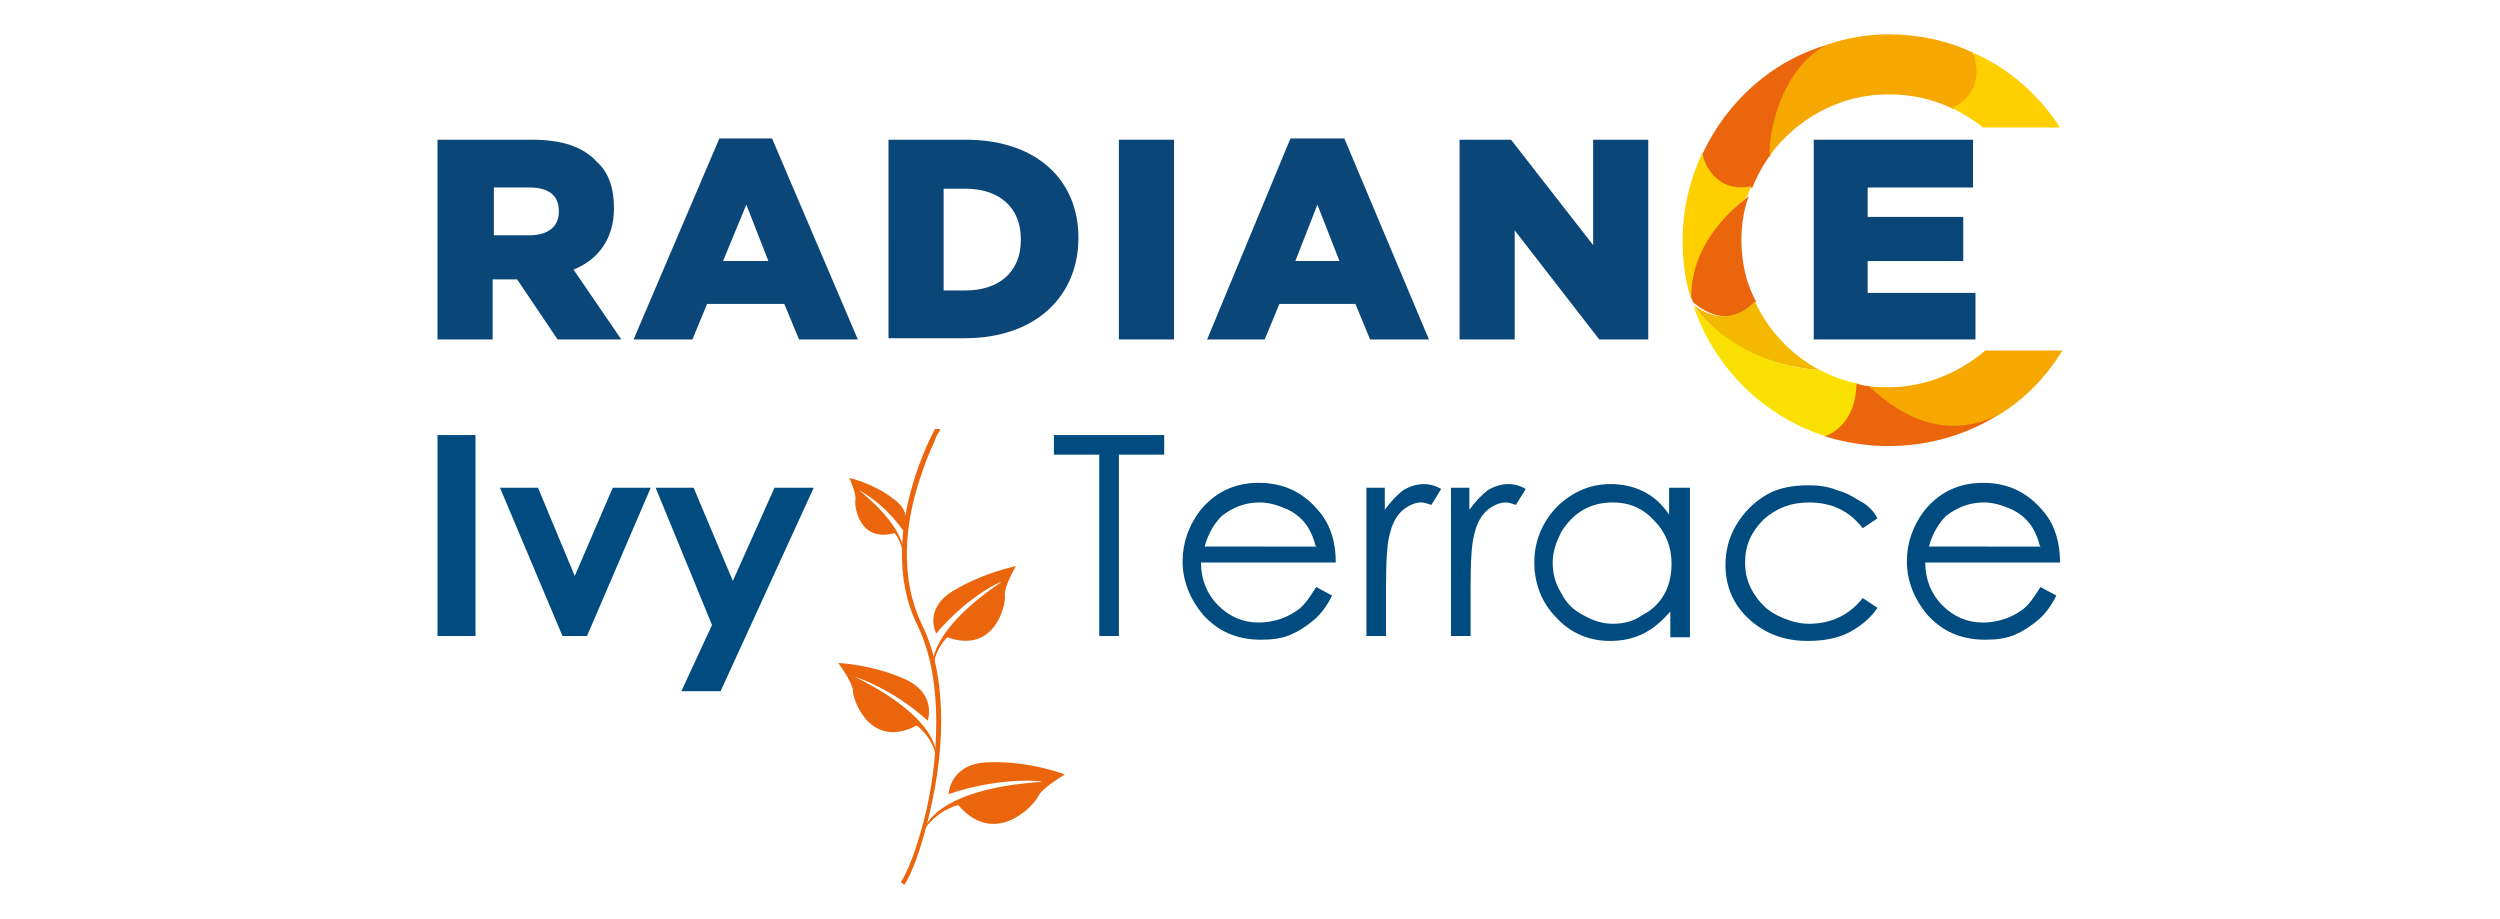 <?xml version="1.0" encoding="utf-8"?>
<!-- Generator: Adobe Illustrator 26.0.1, SVG Export Plug-In . SVG Version: 6.00 Build 0)  -->
<svg version="1.1" id="Layer_1" xmlns="http://www.w3.org/2000/svg" xmlns:xlink="http://www.w3.org/1999/xlink" x="0px" y="0px"
	 viewBox="0 0 204 75" style="enable-background:new 0 0 204 75;" xml:space="preserve">
<style type="text/css">
	.st0{display:none;fill-rule:evenodd;clip-rule:evenodd;fill:#1E1E1E;}
	.st1{fill-rule:evenodd;clip-rule:evenodd;fill:#004C80;}
	.st2{fill-rule:evenodd;clip-rule:evenodd;fill:#EB650C;}
	.st3{fill-rule:evenodd;clip-rule:evenodd;fill:#0B4678;}
	.st4{fill-rule:evenodd;clip-rule:evenodd;fill:#FFCF00;}
	.st5{fill-rule:evenodd;clip-rule:evenodd;fill:#F5B800;}
	.st6{fill-rule:evenodd;clip-rule:evenodd;fill:#FAE000;}
	.st7{fill-rule:evenodd;clip-rule:evenodd;fill:#F7A800;}
</style>
<rect x="-50.5" class="st0" width="305" height="75"/>
<g>
	<rect x="35.7" y="35.5" class="st1" width="3.1" height="16.4"/>
	<polygon class="st1" points="40.8,39.8 43.9,39.8 46.9,47 50,39.8 53.1,39.8 47.9,51.9 45.9,51.9 	"/>
	<polygon class="st1" points="53.5,39.8 56.6,39.8 59.8,47.4 63.2,39.8 66.4,39.8 58.8,56.4 55.6,56.4 58.1,51 	"/>
	<polygon class="st1" points="86,37.1 86,35.5 95,35.5 95,37.1 91.3,37.1 91.3,51.9 89.7,51.9 89.7,37.1 	"/>
	<path class="st1" d="M107.4,44.7c-0.2-0.8-0.5-1.5-0.9-2c-0.4-0.5-0.9-0.9-1.6-1.2c-0.7-0.3-1.4-0.5-2.1-0.5
		c-1.2,0-2.2,0.4-3.1,1.1c-0.6,0.6-1.1,1.4-1.4,2.5H107.4L107.4,44.7z M107.4,47.9l1.3,0.7c-0.4,0.8-0.9,1.5-1.5,2
		c-0.6,0.5-1.2,0.9-1.9,1.2c-0.7,0.3-1.5,0.4-2.4,0.4c-2,0-3.5-0.7-4.7-2c-1.1-1.3-1.7-2.8-1.7-4.4c0-1.5,0.5-2.9,1.4-4.1
		c1.2-1.5,2.8-2.3,4.8-2.3c2.1,0,3.7,0.8,5,2.4c0.9,1.1,1.3,2.5,1.3,4.1h-11c0,1.4,0.5,2.6,1.4,3.5c0.9,0.9,2,1.4,3.3,1.4
		c0.6,0,1.2-0.1,1.8-0.3c0.6-0.2,1.1-0.5,1.5-0.8C106.5,49.3,106.9,48.7,107.4,47.9z"/>
	<path class="st1" d="M111.4,39.8h1.6v1.8c0.5-0.7,1-1.2,1.5-1.6c0.5-0.3,1.1-0.5,1.7-0.5c0.4,0,0.9,0.1,1.4,0.4l-0.8,1.3
		c-0.3-0.1-0.6-0.2-0.8-0.2c-0.5,0-1,0.2-1.5,0.6c-0.5,0.4-0.9,1.1-1.1,2c-0.2,0.7-0.3,2.1-0.3,4.2v4.1h-1.6V39.8z"/>
	<path class="st1" d="M118.3,39.8h1.6v1.8c0.5-0.7,1-1.2,1.5-1.6c0.5-0.3,1.1-0.5,1.7-0.5c0.4,0,0.9,0.1,1.4,0.4l-0.8,1.3
		c-0.3-0.1-0.6-0.2-0.8-0.2c-0.5,0-1,0.2-1.5,0.6c-0.5,0.4-0.9,1.1-1.1,2c-0.2,0.7-0.3,2.1-0.3,4.2v4.1h-1.6V39.8z"/>
	<path class="st1" d="M131.6,41c-0.9,0-1.7,0.2-2.4,0.6c-0.7,0.4-1.3,1-1.8,1.8c-0.4,0.8-0.7,1.6-0.7,2.5c0,0.9,0.2,1.7,0.7,2.5
		c0.4,0.8,1,1.4,1.8,1.8c0.7,0.4,1.5,0.7,2.4,0.7c0.9,0,1.7-0.2,2.4-0.7c0.8-0.4,1.4-1,1.8-1.7c0.4-0.7,0.6-1.6,0.6-2.5
		c0-1.4-0.5-2.6-1.4-3.5C134.1,41.5,133,41,131.6,41L131.6,41z M137.9,39.8v12.2h-1.6v-2.1c-0.7,0.8-1.4,1.4-2.2,1.8
		c-0.8,0.4-1.7,0.6-2.7,0.6c-1.7,0-3.2-0.6-4.4-1.9c-1.2-1.2-1.8-2.8-1.8-4.5c0-1.7,0.6-3.2,1.8-4.5c1.2-1.2,2.7-1.9,4.4-1.9
		c1,0,1.9,0.2,2.7,0.6c0.8,0.4,1.5,1,2.1,1.9v-2.2H137.9z"/>
	<path class="st1" d="M153.2,42.3l-1.2,0.8c-1.1-1.4-2.5-2.1-4.4-2.1c-1.5,0-2.7,0.5-3.7,1.4c-1,1-1.5,2.1-1.5,3.5
		c0,0.9,0.2,1.7,0.7,2.5c0.5,0.8,1.1,1.4,1.9,1.8c0.8,0.4,1.7,0.7,2.6,0.7c1.8,0,3.3-0.7,4.4-2.1l1.2,0.8c-0.6,0.9-1.4,1.5-2.3,2
		c-1,0.5-2.1,0.7-3.4,0.7c-1.9,0-3.5-0.6-4.8-1.8c-1.3-1.2-1.9-2.7-1.9-4.4c0-1.2,0.3-2.3,0.9-3.3c0.6-1,1.4-1.8,2.4-2.4
		c1-0.6,2.2-0.8,3.5-0.8c0.8,0,1.6,0.1,2.3,0.4c0.8,0.2,1.4,0.6,1.9,0.9C152.4,41.2,152.9,41.7,153.2,42.3z"/>
	<path class="st1" d="M166.5,44.7c-0.2-0.8-0.5-1.5-0.9-2c-0.4-0.5-0.9-0.9-1.6-1.2c-0.7-0.3-1.4-0.5-2.1-0.5
		c-1.2,0-2.2,0.4-3.1,1.1c-0.6,0.6-1.1,1.4-1.4,2.5H166.5L166.5,44.7z M166.5,47.9l1.3,0.7c-0.4,0.8-0.9,1.5-1.5,2
		c-0.6,0.5-1.2,0.9-1.9,1.2c-0.7,0.3-1.5,0.4-2.4,0.4c-2,0-3.5-0.7-4.7-2c-1.1-1.3-1.7-2.8-1.7-4.4c0-1.5,0.5-2.9,1.4-4.1
		c1.2-1.5,2.8-2.3,4.8-2.3c2.1,0,3.7,0.8,5,2.4c0.9,1.1,1.3,2.5,1.3,4.1h-11c0,1.4,0.5,2.6,1.4,3.5c0.9,0.9,2,1.4,3.3,1.4
		c0.6,0,1.2-0.1,1.8-0.3c0.6-0.2,1.1-0.5,1.5-0.8C165.6,49.3,166,48.7,166.5,47.9z"/>
	<path class="st2" d="M76.3,35c0,0-2.7,4.8-2.7,10.2c0,1.9,0.3,3.9,1.3,5.9c1.1,2.3,1.5,5.1,1.5,7.8c0,2.9-0.4,5.7-1,8
		c-0.6,2.3-1.3,4.2-1.9,5.1l0.3,0.2c0.6-0.9,1.3-2.8,1.9-5.2c0.6-2.4,1.1-5.2,1.1-8.1c0-2.8-0.4-5.6-1.6-8c-0.9-1.9-1.2-3.8-1.2-5.7
		c0-2.7,0.7-5.2,1.4-7.1c0.3-0.9,0.7-1.7,0.9-2.2c0.1-0.3,0.2-0.5,0.3-0.6c0-0.1,0.1-0.1,0.1-0.2c0,0,0-0.1,0-0.1L76.3,35z"/>
	<path class="st2" d="M76.4,51.7c0,0-1.1-2,1.4-3.5c2.5-1.5,5.1-2,5.1-2s-1,1.7-0.9,2.4c0.1,0.7-0.8,4.8-4.7,3.4c0,0-1.1,1-1.2,2.8
		c0,0-0.9-2.9,5.6-7.3C81.7,47.4,78.9,48.7,76.4,51.7z"/>
	<path class="st2" d="M77.4,64.8c0,0,0.1-2.6,3.4-2.6c3.3-0.1,6.1,1,6.1,1s-1.9,1.1-2.2,1.8c-0.3,0.7-3.5,4.2-6.5,0.7
		c0,0-1.6,0.3-2.8,2c0,0,0.7-3.3,9.6-3.9C85,63.7,81.5,63.4,77.4,64.8z"/>
	<path class="st2" d="M75.7,58.8c0,0,0.8-2.2-1.9-3.4c-2.7-1.2-5.4-1.3-5.4-1.3s1.2,1.6,1.2,2.3c0,0.7,1.4,4.8,5.2,2.8
		c0,0,1.3,0.9,1.6,2.6c0,0,0.6-3-6.7-6.6C69.7,55.2,72.7,56.1,75.7,58.8z"/>
	<path class="st2" d="M73.7,43.3c0,0,0.9-1.4-0.8-2.6c-1.7-1.3-3.6-1.7-3.6-1.7s0.6,1.3,0.5,1.8c-0.1,0.5,0.3,3.5,3.2,2.7
		c0,0,0.7,0.8,0.7,2.1c0,0,0.8-2-3.6-5.6C70.1,40,72.1,41,73.7,43.3z"/>
	<path class="st3" d="M43.2,19.2c1.5,0,2.4-0.7,2.4-1.9v-0.1c0-1.3-0.9-1.9-2.4-1.9h-2.9v3.9H43.2L43.2,19.2z M35.7,11.4h7.7
		c2.5,0,4.2,0.6,5.3,1.8c1,0.9,1.4,2.2,1.4,3.8v0c0,2.5-1.3,4.2-3.3,5l3.9,5.7h-5.2l-3.3-4.9h-0.1h-1.9v4.9h-4.5V11.4z"/>
	<path class="st3" d="M62.7,21.3l-1.8-4.6L59,21.3H62.7L62.7,21.3z M58.7,11.3h4.3L70,27.7h-4.8L64,24.8h-6.3l-1.2,2.9h-4.8
		L58.7,11.3z"/>
	<path class="st3" d="M78.8,23.7c2.7,0,4.5-1.5,4.5-4.1v-0.1c0-2.6-1.8-4.1-4.5-4.1H77v8.3H78.8L78.8,23.7z M72.5,11.4h6.3
		c5.8,0,9.2,3.3,9.2,8v0c0,4.7-3.4,8.2-9.3,8.2h-6.2V11.4z"/>
	<rect x="91.3" y="11.4" class="st3" width="4.5" height="16.3"/>
	<path class="st3" d="M109.3,21.3l-1.8-4.6l-1.8,4.6H109.3L109.3,21.3z M105.3,11.3h4.4l6.9,16.4h-4.8l-1.2-2.9h-6.2l-1.2,2.9h-4.7
		L105.3,11.3z"/>
	<polygon class="st3" points="119.1,11.4 123.3,11.4 130,20 130,11.4 134.5,11.4 134.5,27.7 130.5,27.7 123.6,18.8 123.6,27.7 
		119.1,27.7 	"/>
	<polygon class="st3" points="148,11.4 161,11.4 161,15.3 152.4,15.3 152.4,17.7 160.2,17.7 160.2,21.3 152.4,21.3 152.4,23.9 
		161.2,23.9 161.2,27.7 148,27.7 	"/>
	<path class="st2" d="M138.9,12.6c0.1,0.6,0.7,3.2,4.1,2.7c0.4-1,0.9-1.9,1.5-2.7c0.4-2.8,1.5-7.4,4.8-9
		C144.6,4.9,140.9,8.3,138.9,12.6z"/>
	<path class="st4" d="M138.9,12.5c-1,2.1-1.6,4.6-1.6,7.1c0,1.7,0.2,3.3,0.7,4.8c0.1-3.9,2.8-6.8,4.6-8.4c0.1-0.3,0.2-0.6,0.3-0.8
		C139.9,15.8,139,13.1,138.9,12.5z"/>
	<path class="st2" d="M142.1,19.6c0-1.3,0.2-2.5,0.6-3.6c-1.8,1.4-4.7,4.1-4.7,8.3c0.1,0.1,0.1,0.3,0.2,0.4c0.6,0.5,2.9,2.3,5.1-0.1
		C142.5,23.2,142.1,21.4,142.1,19.6z"/>
	<path class="st5" d="M143.2,24.6c-2.3,2.3-4.5,0.7-5.1,0.2l0.1,0.1c2.9,4.1,7.5,5.1,10.3,5.3C146.2,29,144.3,27,143.2,24.6z"/>
	<path class="st6" d="M148.5,30.2c-6.3-0.4-9.5-4.2-10.3-5.2c1.7,5,5.7,9,10.8,10.6c2.5-0.4,3-2.9,2.6-4.3
		C150.5,31.1,149.5,30.7,148.5,30.2z"/>
	<path class="st2" d="M154.1,36.4c3.4,0,6.6-1,9.2-2.7c-4.5,2.3-8.7-0.4-10.8-2.2c-0.3,0-0.7-0.1-1-0.2c-0.1,3.2-2,4.1-2.6,4.3
		C150.5,36.1,152.3,36.4,154.1,36.4z"/>
	<path class="st7" d="M162,28.6c-2.1,1.8-4.9,3-7.9,3c-0.6,0-1.1,0-1.6-0.1c4.2,4,7.9,3.7,10.7,2.3c2.1-1.3,3.8-3.1,5.1-5.2H162z"/>
	<path class="st7" d="M149.2,3.6c-3.6,1.7-4.9,6.8-4.8,9.1c2.2-3,5.7-5,9.7-5c1.9,0,3.7,0.4,5.3,1.2c2.9-1.1,2-3.6,1.6-4.6
		c-2.1-1-4.5-1.5-6.9-1.5C152.4,2.8,150.7,3.1,149.2,3.6z"/>
	<path class="st4" d="M161,4.3c0.9,2.5-0.5,4-1.7,4.5c0.9,0.5,1.8,1,2.5,1.6l6.3,0C166.4,7.8,164,5.6,161,4.3z"/>
</g>
</svg>

